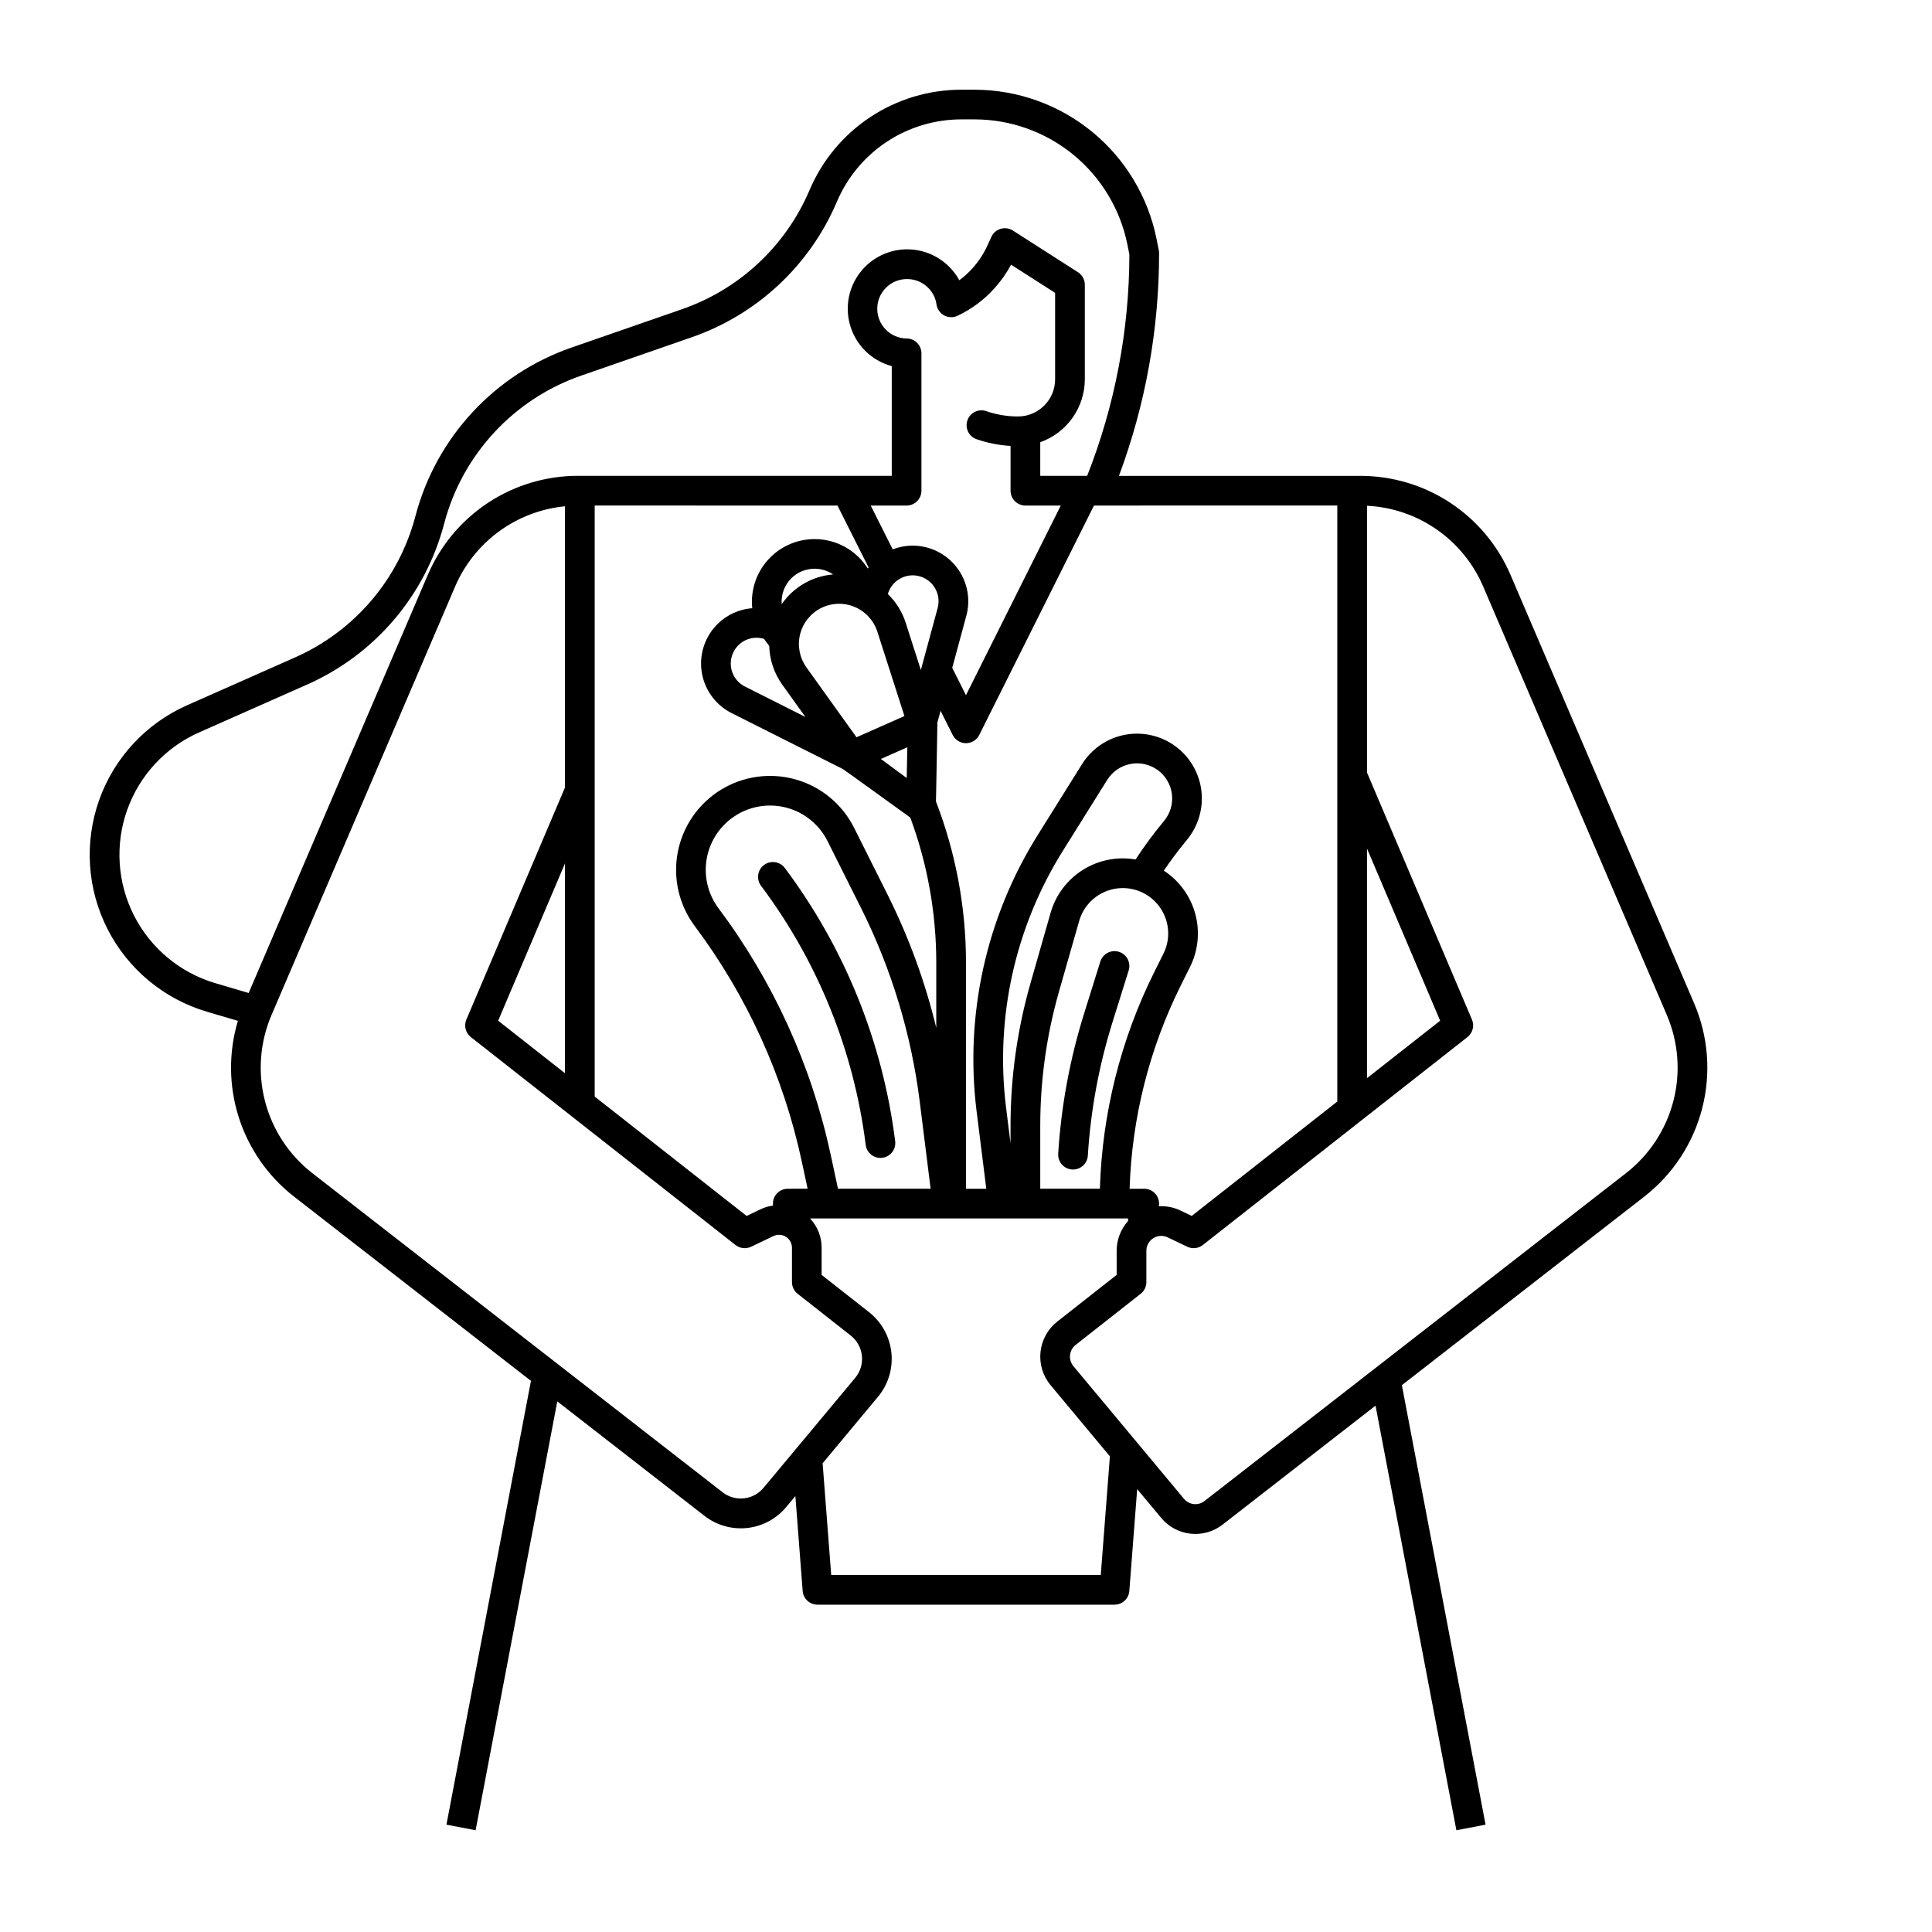 <?xml version="1.0" encoding="UTF-8"?>
<!-- Uploaded to: SVG Repo, www.svgrepo.com, Generator: SVG Repo Mixer Tools -->
<svg fill="#000000" width="800px" height="800px" version="1.1" viewBox="144 144 512 512" xmlns="http://www.w3.org/2000/svg">
 <g>
  <path d="m451.09 210.3-0.609-3.051c-2.25-11.117-8.27-21.121-17.043-28.312s-19.762-11.137-31.109-11.16h-3.551 0.004c-8.586-0.008-16.984 2.512-24.145 7.25-7.156 4.734-12.762 11.477-16.113 19.383-6.297 14.789-18.547 26.234-33.727 31.516l-29.301 10.168c-20.383 7.055-35.91 23.805-41.402 44.664-4.379 16.723-16.152 30.535-31.977 37.5l-28.555 12.652c-10.883 4.824-19.305 13.91-23.289 25.125-3.984 11.219-3.18 23.582 2.227 34.188 5.402 10.605 14.934 18.523 26.348 21.895l8.191 2.418 0.004 0.004c-2.5 8.359-2.418 17.277 0.238 25.59s7.762 15.625 14.645 20.988l62.781 48.828-22.398 117.61 7.731 1.477 21.648-113.65 38.953 30.297c3.215 2.523 7.293 3.691 11.355 3.254 4.066-0.441 7.797-2.449 10.402-5.602l2.383-2.859 1.934 25.156v-0.004c0.16 2.047 1.871 3.629 3.922 3.629h78.723c2.055 0 3.766-1.582 3.922-3.633l2.082-26.996 6.352 7.621v0.004c4.066 4.91 11.305 5.691 16.324 1.758l40.488-31.496 21.43 112.52 7.731-1.477-22.18-116.47 64.234-49.965c7.555-5.875 12.953-14.094 15.344-23.363 2.394-9.27 1.645-19.07-2.125-27.867l-48.66-113.54c-3.332-7.793-8.879-14.43-15.953-19.098-7.074-4.664-15.363-7.144-23.84-7.141h-63.977c7.039-18.887 10.641-38.883 10.637-59.039 0-0.258-0.027-0.52-0.078-0.773zm-104.74 327.98c-2.707 3.273-7.531 3.797-10.875 1.172l-108.71-84.555c-6.18-4.809-10.594-11.531-12.547-19.117-1.957-7.586-1.344-15.602 1.742-22.801l48.648-113.53c2.5-5.832 6.523-10.883 11.645-14.629 5.125-3.742 11.16-6.039 17.477-6.652v74.523l-26.137 61.512c-0.695 1.637-0.207 3.535 1.191 4.637l70.141 55.105v-0.004c1.176 0.926 2.781 1.102 4.133 0.457l5.902-2.824c1.062-0.516 2.316-0.445 3.316 0.184 1 0.629 1.605 1.727 1.605 2.906v9.113c0 1.207 0.551 2.348 1.504 3.094l14.062 11.051h-0.004c1.676 1.312 2.746 3.25 2.969 5.363 0.227 2.117-0.418 4.234-1.777 5.867zm37.953-304.58c-4.344-0.027-7.848-3.574-7.82-7.922 0.027-4.348 3.574-7.852 7.922-7.824 2.207-0.008 4.316 0.922 5.805 2.555 1.066 1.156 1.758 2.613 1.973 4.172 0.18 1.238 0.934 2.32 2.035 2.91 1.102 0.594 2.418 0.625 3.547 0.09 3.676-1.734 6.973-4.18 9.699-7.195 1.75-1.922 3.254-4.051 4.481-6.34l11.672 7.469v22.91c-0.004 5.43-4.406 9.832-9.84 9.84-2.856 0.004-5.691-0.473-8.391-1.406-2.051-0.715-4.297 0.371-5.008 2.426-0.715 2.051 0.371 4.297 2.426 5.008 2.906 1.008 5.938 1.605 9.004 1.781v11.871c0 1.043 0.418 2.043 1.156 2.781 0.738 0.738 1.738 1.152 2.781 1.152h9.375l-25.129 50.258-3.641-7.246 3.738-13.797h0.004c1.129-4.184 0.363-8.656-2.102-12.223-2.461-3.566-6.371-5.871-10.684-6.297-2.281-0.223-4.586 0.09-6.723 0.918l-5.836-11.613h9.508c1.043 0 2.047-0.414 2.785-1.152 0.738-0.738 1.152-1.738 1.152-2.781v-36.41c0-2.152-1.734-3.91-3.891-3.934zm-0.074 116.44-6.789-5.004 7.012-3.106-0.16 8.078zm-32.891-48.539c0.617-2.84 2.602-5.184 5.301-6.262 2.695-1.074 5.75-0.742 8.152 0.891-5.496 0.445-10.496 3.336-13.625 7.871-0.062-0.836-0.004-1.68 0.172-2.5zm32.668 7.402h0.004c-0.93-2.875-2.551-5.477-4.715-7.578 0.363-1.262 1.078-2.391 2.066-3.258 2.023-1.77 4.894-2.195 7.344-1.082 2.449 1.109 4.019 3.547 4.023 6.238 0 0.609-0.078 1.215-0.238 1.805l-4.453 16.434zm-13.02 30.383-13.273-18.516h0.004c-1.816-2.531-2.434-5.727-1.691-8.75 0.746-3.023 2.773-5.57 5.555-6.973 2.781-1.398 6.035-1.512 8.906-0.309s5.074 3.606 6.023 6.57l7.176 22.355zm-24.508-26.074c0.039 0.055 0.07 0.109 0.109 0.164l1.266 1.688v-0.004c0.098 3.699 1.305 7.289 3.465 10.297l6.129 8.547-16.023-8.059-0.004 0.004c-3.168-1.594-4.59-5.352-3.269-8.645 1.316-3.293 4.938-5.027 8.332-3.996zm19.461-35.336 8.246 16.406c-0.07 0.094-0.137 0.191-0.207 0.285l-0.004 0.004c-2.676-4.277-7.148-7.109-12.16-7.695-5.008-0.59-10.016 1.133-13.605 4.676-3.594 3.547-5.379 8.527-4.859 13.547-0.164 0.012-0.324 0.008-0.492 0.027h0.004c-4.231 0.473-8.047 2.754-10.465 6.25-2.418 3.5-3.203 7.875-2.152 12 1.051 4.121 3.836 7.586 7.633 9.5l29.473 14.816c0.277 0.141 17.883 12.867 17.883 12.867 4.535 12.242 6.867 25.195 6.887 38.25v17.469c-2.953-12.195-7.273-24.016-12.883-35.238l-8.887-17.75c-3.129-6.258-8.742-10.91-15.473-12.82-6.727-1.91-13.949-0.902-19.898 2.773-5.949 3.68-10.078 9.688-11.379 16.562-1.297 6.871 0.352 13.977 4.551 19.57 13.777 18.418 23.418 39.594 28.27 62.078l1.605 7.477-5.258 0.004c-1.098 0-2.144 0.457-2.887 1.262-0.746 0.805-1.121 1.883-1.035 2.977l0.016 0.211v0.004c-1.145 0.156-2.258 0.488-3.301 0.98l-3.699 1.77-40.262-31.633v-156.63zm0.137 181.05-1.961-9.129v0.004c-5.09-23.602-15.211-45.824-29.672-65.156-2.871-3.824-4.004-8.684-3.117-13.391 0.887-4.703 3.715-8.812 7.785-11.332 4.07-2.516 9.012-3.203 13.617-1.895 4.602 1.312 8.445 4.496 10.582 8.781l8.883 17.75v-0.004c8.066 16.121 13.328 33.496 15.559 51.383l2.871 22.992zm-72.348-30.609-17.711-13.918 17.711-41.684zm141.99 132.95h-71.441l-2.273-29.59 14.66-17.594c2.723-3.269 4.008-7.5 3.562-11.73-0.449-4.231-2.59-8.102-5.934-10.727l-12.551-9.867v-7.203c0.008-2.883-1.094-5.656-3.07-7.754h84.312l-0.055 0.711c-1.934 2.156-3 4.945-3 7.84v6.406l-15.734 12.367c-2.508 1.973-4.113 4.875-4.449 8.051-0.336 3.176 0.625 6.348 2.668 8.801l15.723 18.867zm-16.039-102.34v-16.742c0-12.027 1.676-24 4.981-35.562l5.328-18.645h-0.004c0.934-3.254 3.188-5.965 6.219-7.469s6.559-1.664 9.711-0.438c3.152 1.227 5.644 3.727 6.863 6.883s1.051 6.68-0.465 9.707l-2.394 4.789h0.004c-8.918 17.887-13.844 37.5-14.441 57.477zm25.254-87.254c-4.836-0.836-9.812 0.145-13.969 2.758-4.156 2.609-7.199 6.664-8.547 11.383l-5.328 18.645c-3.504 12.27-5.285 24.965-5.285 37.727v4.707l-1.191-9.52c-2.93-23.664 2.352-47.617 14.969-67.852l11.848-18.953h0.004c1.367-2.188 3.578-3.711 6.109-4.203 2.531-0.496 5.156 0.082 7.246 1.594 2.086 1.516 3.457 3.824 3.777 6.383 0.32 2.562-0.434 5.137-2.086 7.121-2.707 3.258-5.227 6.664-7.547 10.211zm92.129-72.336 48.66 113.54c3.086 7.199 3.699 15.219 1.742 22.801-1.957 7.586-6.371 14.309-12.555 19.117l-111.7 86.887c-1.676 1.312-4.086 1.055-5.445-0.582l-29.297-35.152c-0.684-0.82-1.008-1.879-0.895-2.941 0.109-1.059 0.645-2.027 1.484-2.688l17.238-13.551c0.949-0.746 1.504-1.887 1.504-3.094v-8.316c0.004-1.352 0.699-2.609 1.844-3.328s2.582-0.801 3.801-0.215l5.188 2.481h-0.004c1.352 0.648 2.957 0.473 4.133-0.453l70.133-55.105c1.398-1.098 1.887-3 1.191-4.637l-27.812-65.465v-70.699c6.625 0.32 13.023 2.5 18.469 6.285 5.445 3.781 9.715 9.023 12.324 15.117zm-30.793 69.43 19.387 45.629-19.387 15.234zm-7.871-90.898v157.95l-38.578 30.312-2.981-1.426v0.004c-1.777-0.855-3.742-1.246-5.715-1.145l0.031-0.395c0.082-1.094-0.293-2.172-1.039-2.977-0.742-0.805-1.789-1.262-2.887-1.262h-3.871c0.59-18.758 5.231-37.16 13.602-53.957l2.394-4.789v0.004c2.184-4.371 2.688-9.391 1.41-14.105-1.281-4.711-4.25-8.793-8.34-11.457 1.887-2.777 3.926-5.5 6.102-8.121h-0.004c3.047-3.656 4.441-8.414 3.848-13.137-0.59-4.723-3.117-8.988-6.973-11.781-3.856-2.789-8.695-3.856-13.367-2.945-4.672 0.914-8.754 3.723-11.277 7.758l-11.844 18.953c-13.574 21.77-19.262 47.539-16.105 73l2.574 20.578h-5.379v-60.121c-0.027-14.535-2.723-28.941-7.957-42.5 0 0 0.402-20.762 0.379-20.941l0.84-3.094 3.219 6.406c0.668 1.328 2.027 2.168 3.519 2.168 1.488 0 2.848-0.844 3.516-2.176l30.402-60.801zm-66.293-7.871h-12.426v-8.906c3.449-1.219 6.434-3.481 8.547-6.465 2.117-2.984 3.254-6.555 3.262-10.211v-25.062c0-1.344-0.688-2.594-1.816-3.316l-17.25-11.043c-0.961-0.613-2.141-0.781-3.231-0.457-1.094 0.32-1.996 1.102-2.469 2.137l-1.066 2.328c-1.016 2.227-2.371 4.277-4.016 6.082-1.035 1.141-2.176 2.172-3.41 3.086-0.613-1.125-1.363-2.168-2.234-3.106-3.352-3.648-8.223-5.504-13.148-5.012-4.93 0.488-9.336 3.269-11.906 7.504-2.566 4.234-2.992 9.43-1.148 14.023 1.844 4.598 5.742 8.059 10.527 9.344v29.074h-83.148c-8.477-0.004-16.766 2.481-23.84 7.144-7.074 4.664-12.625 11.305-15.961 19.094l-47.48 110.82-8.809-2.602v0.004c-9.344-2.758-17.145-9.238-21.566-17.918-4.422-8.68-5.082-18.797-1.824-27.98 3.262-9.18 10.152-16.617 19.059-20.562l28.555-12.652c18.012-7.934 31.414-23.652 36.398-42.691 4.828-18.324 18.469-33.039 36.375-39.234l29.301-10.168c17.281-6.012 31.223-19.039 38.395-35.875 2.746-6.481 7.34-12.008 13.211-15.895 5.871-3.883 12.754-5.949 19.797-5.945h3.551-0.004c9.527 0.023 18.754 3.332 26.121 9.371 7.367 6.043 12.422 14.441 14.312 23.777l0.531 2.664c-0.039 20.078-3.832 39.969-11.188 58.652z"/>
  <path d="m351.98 374.02c-1.305-1.738-3.773-2.09-5.512-0.785s-2.09 3.769-0.789 5.508c15.059 20.094 24.617 43.762 27.742 68.672 0.246 1.969 1.918 3.441 3.898 3.445 0.168 0 0.332-0.012 0.492-0.031 2.16-0.27 3.688-2.238 3.418-4.394-3.293-26.27-13.375-51.227-29.25-72.414z"/>
  <path d="m440.53 396.24c-0.996-0.312-2.074-0.215-3 0.27-0.922 0.484-1.617 1.316-1.93 2.312l-4.305 13.777c-3.769 12.062-6.074 24.539-6.863 37.152-0.066 1.043 0.285 2.066 0.977 2.852 0.691 0.781 1.664 1.258 2.707 1.324 0.082 0 0.168 0.008 0.25 0.008 2.074-0.004 3.793-1.617 3.922-3.691 0.75-11.984 2.941-23.836 6.519-35.297l4.305-13.777h0.004c0.309-0.996 0.211-2.074-0.273-3s-1.316-1.617-2.312-1.93z"/>
 </g>
</svg>